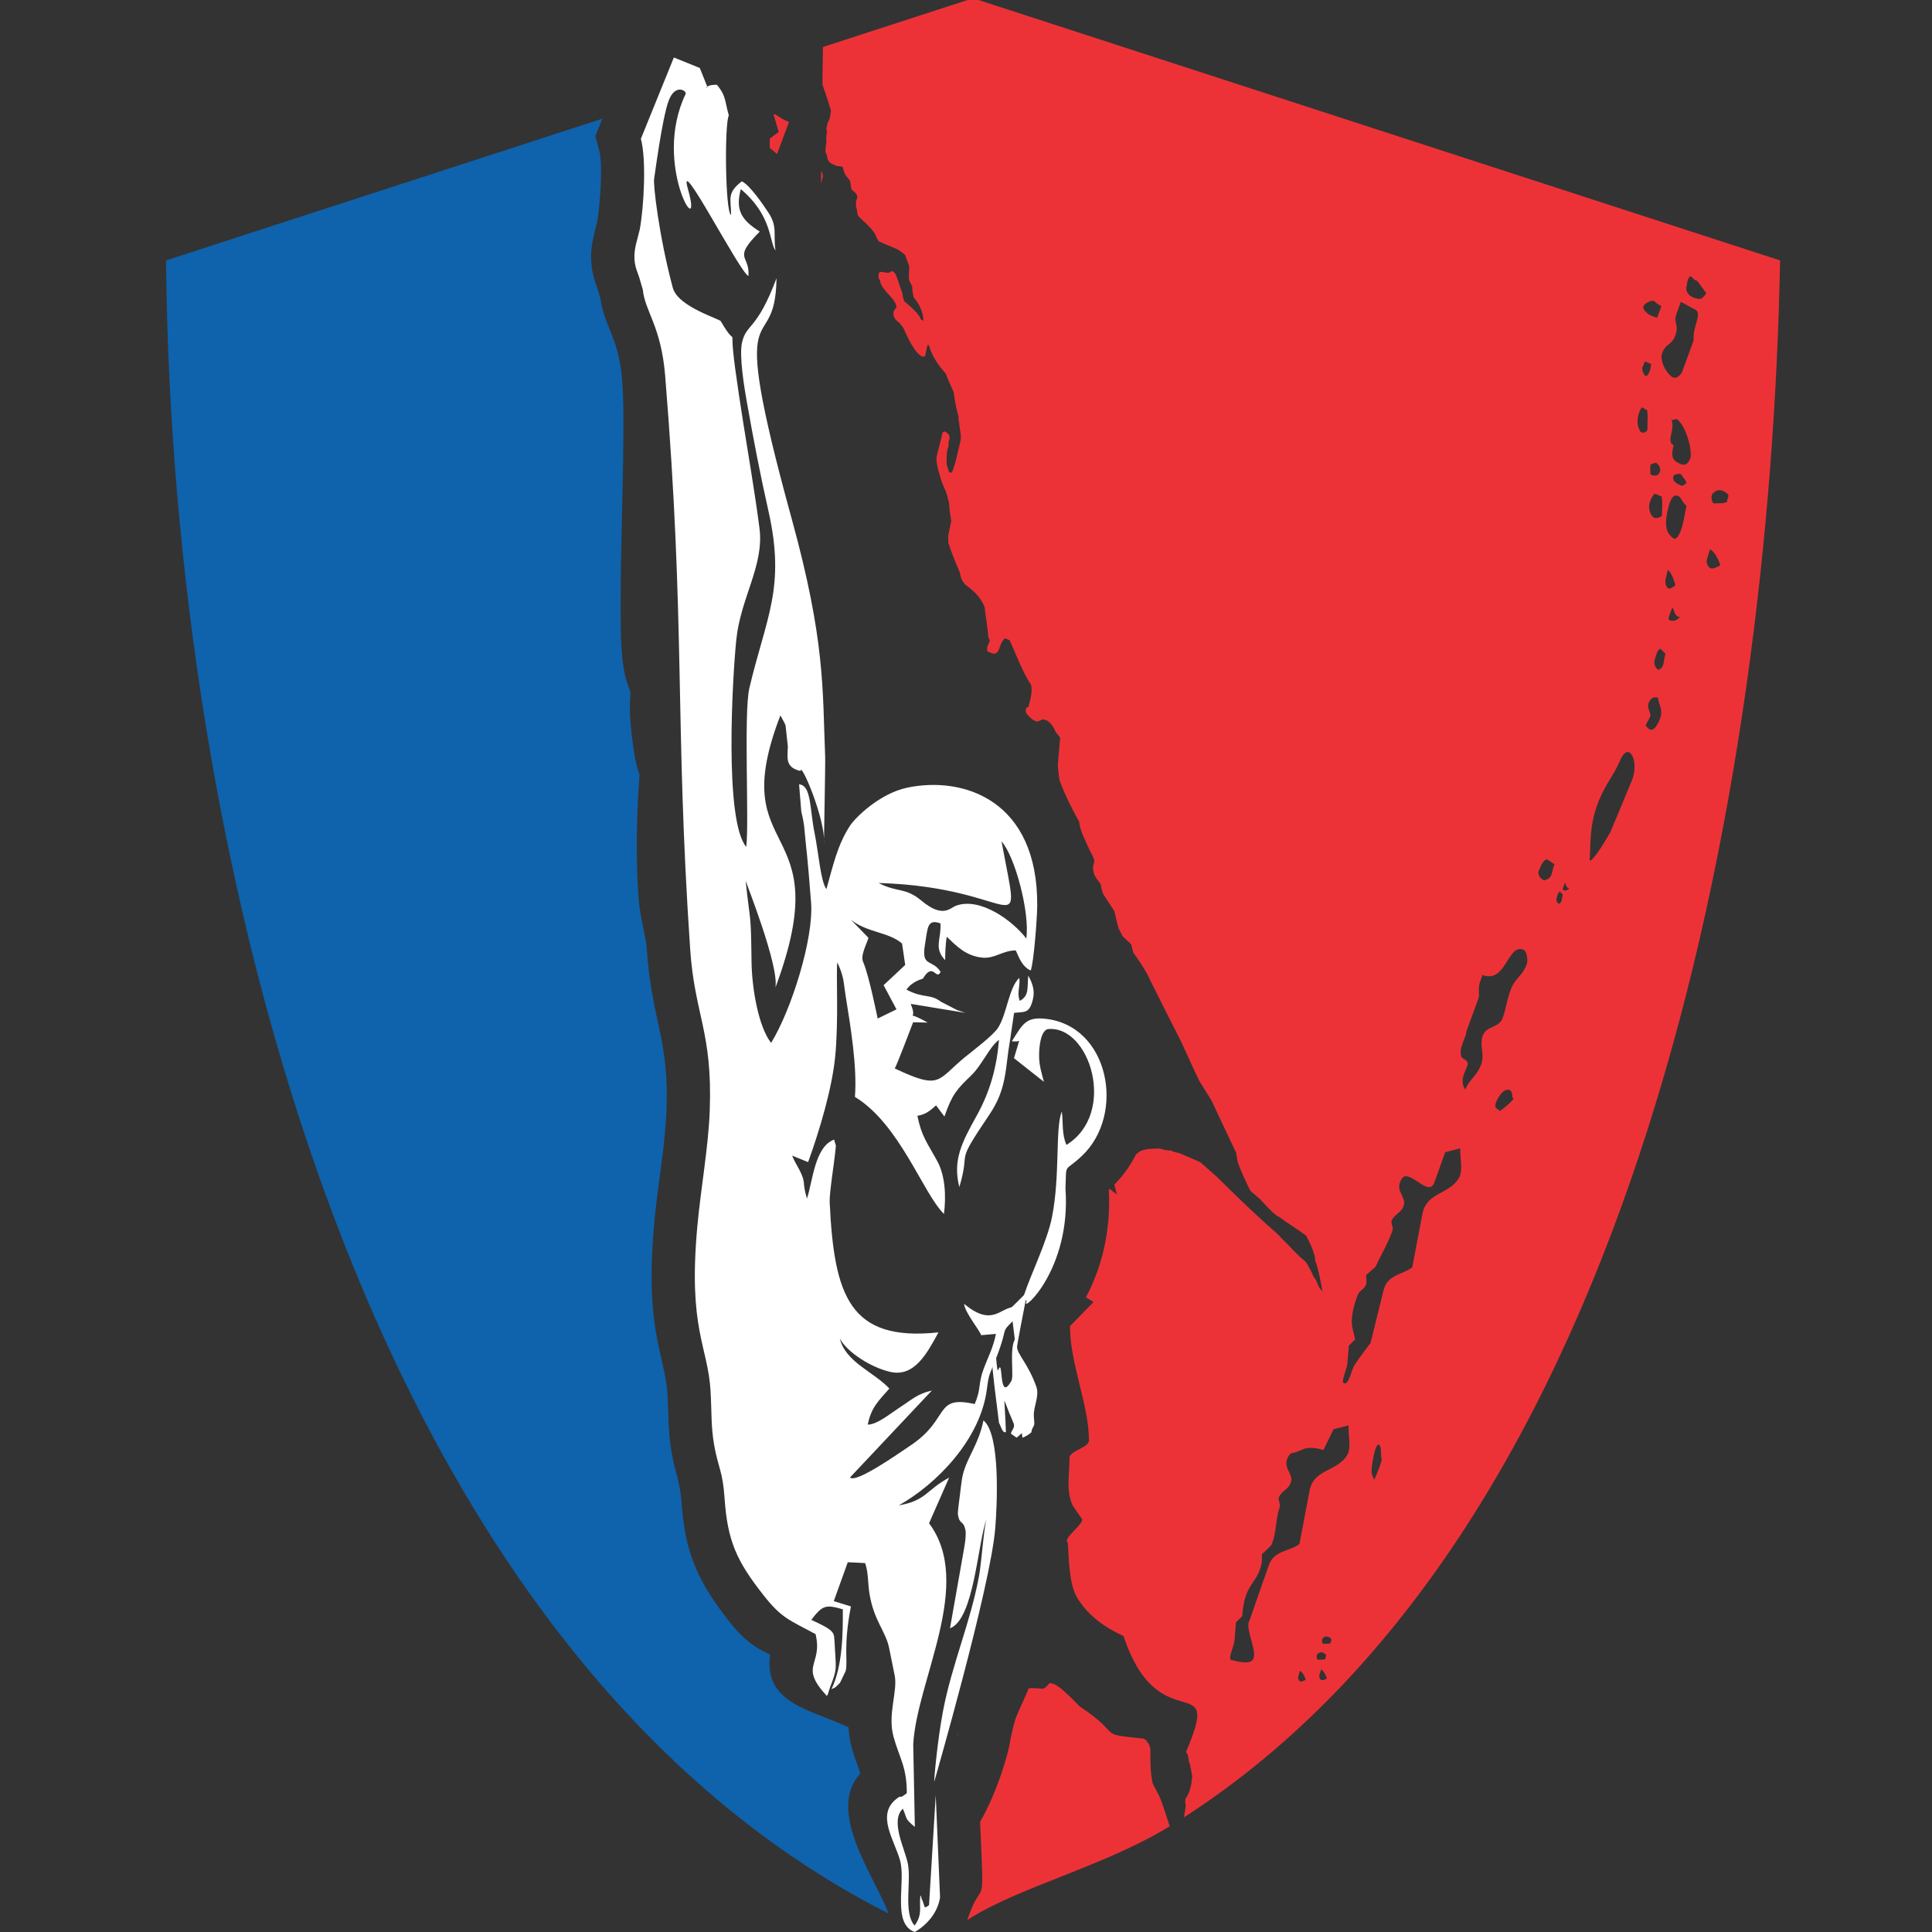 <?xml version="1.0" encoding="UTF-8"?>
<svg width="128px" height="128px" viewBox="0 0 128 128" version="1.1" xmlns="http://www.w3.org/2000/svg" xmlns:xlink="http://www.w3.org/1999/xlink">
    <rect x="0" y="0" width="128" height="128" fill="#333333" stroke="none"/>
    <title>favicon-volna</title>
    <g id="Page-1-v" stroke="none" stroke-width="1" fill="none" fill-rule="evenodd">
        <g id="favicon-volna">
            <rect id="Rectangle" x="0" y="0" width="128" height="128"></rect>
            <g id="logo" transform="translate(11, 0)">
                <path d="M67.445,120.4 C97.35,101.143 106.267,52.56 106.935,17.253 L53.826,0 L53.109,0 L43.521,3.114 L43.487,5.6 C43.734,6.27 44.019,7.211 44.051,7.309 C44.008,7.68 44.004,7.841 43.839,8.131 C43.808,8.267 43.777,8.399 43.746,8.532 C43.748,8.635 43.788,8.665 43.794,8.728 C43.758,8.941 43.714,9.168 43.755,9.357 C43.722,9.61 43.668,9.901 43.702,10.137 C43.719,10.139 43.731,10.141 43.744,10.142 C43.874,10.79 43.878,10.757 44.458,11.007 C44.577,11.007 44.762,11.001 44.844,11.085 C44.921,11.505 45.045,11.65 45.316,11.969 C45.347,12.057 45.384,12.449 45.416,12.549 C45.806,12.905 45.879,12.917 45.711,13.351 C45.716,13.512 45.722,13.616 45.702,13.737 C45.718,13.743 45.73,13.748 45.741,13.752 C45.771,13.919 45.797,14.081 45.824,14.242 C45.894,14.326 45.894,14.326 45.909,14.369 C46.276,14.713 47.006,15.331 47.077,15.775 C47.147,15.801 47.184,15.955 47.193,15.974 C47.66,16.2 48.117,16.354 48.537,16.562 C48.89,16.821 48.89,16.821 48.962,16.894 C49.051,17.136 49.14,17.375 49.23,17.613 C49.268,17.927 49.119,18.568 49.335,18.756 C49.342,18.857 49.388,18.879 49.425,18.919 C49.447,19.193 49.463,19.453 49.537,19.705 C49.962,20.203 50.16,20.725 50.182,21.253 C50.121,21.222 50.057,21.187 49.994,21.151 C49.982,20.87 49.208,20.205 48.943,19.988 C48.833,19.859 48.818,19.629 48.785,19.442 C48.669,19.099 48.552,18.755 48.433,18.41 C48.345,18.218 48.314,18.002 48.043,17.96 C47.915,18.199 47.516,17.976 47.289,18.019 C47.149,18.182 47.186,18.446 47.312,18.615 C47.369,19.232 48.499,19.883 48.377,20.414 C48.155,20.564 48.17,20.79 48.232,21.022 C48.247,21.031 48.261,21.04 48.272,21.049 C48.275,21.163 48.528,21.339 48.589,21.388 C48.678,21.501 48.766,21.615 48.851,21.726 C49.076,22.225 49.612,23.474 50.149,23.639 C50.198,23.628 50.245,23.611 50.291,23.594 C50.343,23.353 50.395,23.111 50.443,22.864 C50.472,22.848 50.472,22.848 50.539,22.87 C50.747,23.608 51.158,24.188 51.664,24.759 C51.821,25.201 52.001,25.565 52.185,25.98 C52.26,26.577 52.355,27.083 52.516,27.637 C52.512,27.729 52.507,27.823 52.504,27.912 C52.519,27.918 52.53,27.923 52.543,27.927 C52.555,28.387 52.737,28.888 52.622,29.272 C52.525,29.69 52.425,30.107 52.324,30.524 C52.242,30.804 52.167,31.09 52.045,31.324 C51.992,31.312 51.936,31.298 51.88,31.281 C51.826,31.112 51.772,30.94 51.714,30.767 C51.717,30.442 51.686,29.843 51.858,29.54 C51.735,29.228 52.189,28.884 51.598,28.588 C51.506,28.58 51.482,28.628 51.442,28.674 C51.397,28.865 51.353,29.057 51.309,29.249 C51.081,30.118 51.081,30.118 51.044,30.353 C51.018,30.776 51.271,31.486 51.374,31.87 C51.507,32.25 51.734,32.631 51.782,32.956 C51.887,33.292 51.899,33.498 51.908,33.789 C51.984,34.197 51.984,34.197 52.02,34.533 C51.955,34.853 51.889,35.173 51.82,35.488 C51.825,35.649 51.827,35.809 51.829,35.965 C52.063,36.664 52.304,37.274 52.589,37.92 C52.66,38.293 52.699,38.417 52.932,38.714 C53.569,39.183 53.943,39.548 54.231,40.203 C54.299,40.862 54.441,41.571 54.473,42.186 C54.512,42.276 54.547,42.361 54.582,42.447 C54.471,42.746 54.354,42.827 54.419,43.154 C54.798,43.298 54.848,43.397 55.089,43.2 C55.282,42.902 55.277,42.555 55.577,42.286 C55.682,42.329 55.787,42.373 55.888,42.415 C56.352,43.405 56.708,44.477 57.31,45.368 C57.431,45.892 57.239,46.391 57.134,46.825 C57.09,46.869 57.108,46.864 57.035,46.848 C56.806,47.193 57.111,47.4 57.388,47.657 C57.809,47.934 57.788,47.732 58.107,47.66 C58.572,47.71 58.798,48.187 58.949,48.506 C59.048,48.63 59.144,48.75 59.239,48.87 C59.191,49.465 59.139,50.056 59.087,50.646 C59.095,51.001 59.153,51.353 59.19,51.671 C59.541,52.638 60.004,53.56 60.498,54.441 C60.56,55.089 60.912,55.681 61.176,56.289 C61.311,56.552 61.446,56.793 61.511,57.03 C61.478,57.169 61.446,57.308 61.414,57.448 C61.419,57.958 61.589,58.143 61.915,58.551 C61.958,58.807 62.006,59.022 62.087,59.227 C62.338,59.61 62.586,59.992 62.834,60.374 C62.919,60.778 63.001,61.139 63.114,61.515 C63.335,61.94 63.335,61.94 63.356,62.012 C63.552,62.196 63.747,62.38 63.944,62.561 C63.991,62.745 64.037,62.929 64.084,63.114 C64.417,63.566 64.703,64.008 64.955,64.441 C65.724,65.987 66.495,67.53 67.265,69.038 C67.946,70.509 68.021,70.715 68.456,71.612 C68.726,72.044 68.996,72.476 69.262,72.906 C69.807,74.064 70.352,75.218 70.894,76.371 C70.93,76.582 70.966,76.792 71.003,77 C71.249,77.665 71.541,78.299 71.844,78.899 C72.053,79.081 72.263,79.259 72.469,79.435 C72.747,79.722 73.414,80.498 73.743,80.622 C74.354,81.07 74.966,81.442 75.54,81.868 C75.81,82.391 76.146,83.087 76.142,83.582 C76.26,83.627 76.61,85.458 76.61,85.529 C76.287,85.308 76.301,84.863 76.037,84.604 C75.919,84.328 75.714,83.886 75.487,83.58 C74.904,83.121 74.413,82.525 73.839,81.97 C73.813,81.9 73.663,81.794 73.564,81.688 C72.229,80.527 70.937,79.272 69.653,77.997 C69.275,77.664 68.896,77.331 68.519,76.995 C68.055,76.796 67.587,76.592 67.119,76.389 C66.974,76.353 66.72,76.329 66.569,76.211 C66.427,76.271 65.995,76.134 65.846,76.096 C64.65,76.087 64.529,76.261 64.264,76.486 C63.9,77.209 63.423,77.885 62.829,78.483 L62.996,79.142 L62.527,78.772 C62.506,78.791 62.484,78.81 62.463,78.829 C62.589,81.227 62.135,83.643 61.031,85.784 C61.002,85.84 60.973,85.895 60.943,85.951 L61.449,86.262 L59.893,87.856 C59.865,90.218 61.122,93.05 61.146,95.346 C61.258,95.945 59.755,96.096 59.857,96.65 C59.858,97.727 59.62,98.681 60.045,99.695 C60.295,100.085 60.295,100.085 60.657,100.598 C60.972,100.854 59.405,101.912 59.721,102.169 C59.83,102.232 59.696,104.687 60.334,105.796 C61.35,107.564 63.286,108.29 63.437,108.398 C65.803,115.478 70.028,110.334 67.592,116.031 C67.591,116.057 67.59,116.079 67.589,116.101 C67.778,116.276 67.72,116.709 67.834,116.861 C67.886,117.135 67.938,117.405 67.99,117.675 C67.93,118.266 67.859,118.739 67.535,119.182 C67.514,119.341 67.525,119.481 67.563,119.609 L67.445,120.4 Z M75.141,111.394 C75.041,111.35 74.977,111.184 75.014,111.063 L75.014,111.063 L75.123,110.698 L75.123,110.698 C75.322,110.787 75.449,111.119 75.513,111.284 C75.376,111.362 75.24,111.438 75.141,111.394 Z M76.542,111.307 C76.442,111.263 76.379,111.097 76.415,110.975 L76.415,110.975 L76.524,110.611 L76.524,110.611 C76.724,110.699 76.85,111.031 76.914,111.197 C76.778,111.274 76.642,111.351 76.542,111.307 Z M76.658,109.95 L76.305,109.96 L76.305,109.96 C76.242,109.902 76.194,109.694 76.275,109.602 C76.516,109.326 76.771,109.559 76.835,109.617 C76.899,109.675 76.819,109.767 76.802,109.917 L76.802,109.917 L76.658,109.95 Z M77.008,108.9 L76.656,108.909 L76.656,108.909 C76.592,108.85 76.545,108.642 76.625,108.551 C76.866,108.275 77.122,108.508 77.185,108.566 C77.249,108.624 77.169,108.716 77.152,108.866 L77.152,108.866 L77.008,108.9 Z M80.537,96.631 C80.464,96.552 80.544,95.902 80.397,95.742 C80.178,95.505 79.972,96.511 79.892,97.162 C79.811,97.813 79.984,97.755 80.031,98.051 C80.13,97.913 80.61,96.711 80.537,96.631 Z M72.677,102.908 L73.219,102.386 C73.597,101.577 73.477,100.717 73.787,99.838 C73.855,99.645 73.651,99.373 73.732,99.192 C73.936,98.735 74.428,98.662 74.543,98.136 C74.636,97.71 74.208,97.377 74.224,96.932 C74.235,96.635 74.429,96.286 74.609,96.264 C75.267,96.188 75.361,95.68 76.682,96.065 L77.348,94.691 L78.345,94.436 C78.318,95.086 78.543,95.902 78.263,96.388 C77.615,97.513 76.042,97.297 75.765,98.755 L75.091,102.29 C74.457,102.799 73.414,102.694 73.064,103.694 L71.787,107.348 C71.434,107.834 72.348,109.426 72.013,109.945 C71.768,110.324 70.91,110.049 70.585,109.984 C70.315,109.929 70.754,109.11 70.791,108.663 L70.888,107.483 L71.305,107.072 C71.455,104.825 72.268,105.03 72.58,103.598 C72.627,103.386 72.595,103.153 72.603,102.933 C72.603,102.933 72.603,102.933 72.603,102.933 L72.677,102.908 Z M79.512,84.477 L80.127,83.931 C80.506,83.122 80.953,82.386 81.263,81.507 C81.331,81.313 81.127,81.042 81.208,80.86 C81.411,80.404 81.904,80.331 82.018,79.805 C82.111,79.379 81.684,79.046 81.7,78.601 C81.711,78.303 81.903,77.955 82.084,77.934 C82.744,77.855 83.694,79.274 84.035,78.325 L84.749,76.335 L85.747,76.08 C85.719,76.73 85.945,77.545 85.665,78.032 C85.016,79.156 83.518,78.965 83.24,80.423 L82.566,83.959 C81.932,84.468 80.927,84.419 80.664,85.486 L79.805,88.967 C79.453,89.453 79.084,89.91 78.748,90.429 C78.503,90.809 78.386,91.718 78.061,91.653 C77.79,91.598 78.229,90.779 78.267,90.332 L78.364,89.151 L78.781,88.741 C78.707,88.313 78.532,87.907 78.559,87.458 C78.595,86.87 78.756,86.288 78.958,85.784 C79.079,85.485 79.364,85.437 79.489,85.143 C79.568,84.956 79.504,84.698 79.512,84.477 C79.512,84.477 79.512,84.477 79.512,84.477 Z M89.257,72.758 C89.126,72.71 89.269,72.318 89.008,72.222 C88.615,72.079 88.245,72.685 88.102,73.078 C87.959,73.471 88.268,73.435 88.351,73.614 C88.53,73.531 89.388,72.806 89.257,72.758 Z M86.143,68.36 C86.43,67.575 86.764,66.658 86.955,66.135 C87.051,65.873 86.885,65.516 87.076,64.992 C87.124,64.861 87.171,64.73 87.219,64.6 C88.79,65.173 88.865,62.53 89.912,62.912 C90.173,63.008 90.244,63.627 90.148,63.888 C89.862,64.674 89.374,64.793 89.087,65.578 C88.8,66.363 88.788,66.804 88.549,67.458 C88.31,68.112 87.477,67.957 87.238,68.611 C86.999,69.266 87.379,69.849 87.14,70.504 C86.853,71.289 86.317,71.538 86.078,72.193 C85.698,71.609 86.02,71.133 86.211,70.61 C86.355,70.217 85.914,70.205 85.831,70.026 C85.582,69.49 86.178,68.669 86.143,68.36 Z M91.317,58.329 C91.127,58.271 90.817,57.992 90.956,57.671 C91.163,57.188 91.232,57.027 91.491,56.925 C91.491,56.925 91.989,57.262 91.989,57.262 C91.782,57.745 91.902,57.964 91.575,58.227 L91.575,58.227 L91.575,58.227 L91.317,58.329 Z M92.273,59.883 C92.197,59.849 92.073,59.687 92.129,59.501 C92.212,59.221 92.239,59.128 92.343,59.069 C92.343,59.069 92.543,59.264 92.543,59.264 C92.46,59.544 92.508,59.671 92.377,59.824 L92.377,59.824 L92.377,59.824 L92.273,59.883 Z M92.893,58.832 C92.741,58.777 92.749,58.522 92.672,58.494 C92.645,58.57 92.617,58.646 92.59,58.722 C92.534,58.873 92.506,58.949 92.582,58.977 C92.734,59.032 92.838,58.985 92.969,58.86 C92.969,58.86 92.893,58.832 92.893,58.832 Z M97.113,51.717 C96.592,52.97 95.995,54.403 95.697,55.12 C95.697,55.12 94.559,57.138 94.317,57.007 C94.402,55.736 94.29,54.579 94.961,52.968 C95.408,51.893 95.949,51.308 96.322,50.412 C96.918,48.98 97.636,50.463 97.113,51.717 Z M98.026,48.056 L98.313,47.516 L98.313,47.516 C98.457,47.245 98.029,46.934 98.268,46.483 C98.411,46.213 98.59,46.156 98.851,46.222 C98.874,46.738 99.302,47.05 98.872,47.86 C98.729,48.13 98.586,48.4 98.324,48.335 C98.193,48.302 98.026,48.056 98.026,48.056 Z M98.876,44.379 C98.746,44.32 98.532,44.041 98.627,43.719 C98.771,43.237 98.818,43.076 98.997,42.974 C98.997,42.974 99.342,43.311 99.342,43.311 C99.198,43.794 99.282,44.013 99.055,44.276 L99.055,44.276 L99.055,44.276 L98.876,44.379 Z M100.167,40.845 C99.905,40.749 99.917,40.309 99.786,40.261 C99.739,40.392 99.691,40.522 99.643,40.654 C99.547,40.915 99.5,41.046 99.63,41.094 C99.892,41.19 100.071,41.106 100.298,40.892 C100.298,40.892 100.167,40.845 100.167,40.845 Z M99.514,38.966 C99.383,38.89 99.3,38.603 99.348,38.394 L99.348,38.394 L99.491,37.764 L99.491,37.764 C99.753,37.917 99.919,38.49 100.003,38.777 C99.824,38.91 99.645,39.043 99.514,38.966 Z M102.317,37.641 C102.138,37.562 102.025,37.265 102.09,37.048 L102.09,37.048 L102.286,36.396 L102.286,36.396 C102.642,36.554 102.869,37.148 102.982,37.444 C102.739,37.583 102.495,37.721 102.317,37.641 Z M99.132,33.254 L99.109,34.151 L99.109,34.151 C98.998,34.309 98.621,34.413 98.466,34.201 C98.001,33.566 98.446,32.934 98.557,32.776 C98.668,32.619 98.823,32.831 99.089,32.884 L99.089,32.884 L99.132,33.254 Z M100.26,32.904 C99.737,32.55 99.546,33.52 99.45,34.005 C99.259,34.975 99.473,35.394 99.866,35.66 C100.127,35.837 100.401,35.198 100.545,34.47 C100.64,33.986 100.64,33.986 100.736,33.501 C100.474,33.324 100.391,32.993 100.26,32.904 Z M103.151,33.334 L102.521,33.35 L102.521,33.35 C102.406,33.246 102.322,32.874 102.466,32.709 C102.897,32.217 103.355,32.633 103.469,32.737 C103.583,32.841 103.439,33.005 103.41,33.274 L103.41,33.274 L103.151,33.334 Z M101.014,30.269 C101.075,29.485 100.576,28.012 100.052,27.75 C100.052,27.75 99.874,27.864 99.743,27.798 C99.992,28.535 99.36,29.236 99.884,29.499 C99.645,30.398 99.907,30.529 100.3,30.726 C100.692,30.922 100.919,30.629 101.014,30.269 Z M100.662,31.826 L100.365,31.421 L100.365,31.421 C100.234,31.373 99.925,31.408 99.877,31.539 C99.733,31.932 100.257,32.123 100.388,32.171 C100.519,32.219 100.567,32.088 100.745,32.005 L100.745,32.005 L100.662,31.826 Z M98.33,30.947 L98.348,31.42 L98.348,31.42 C98.433,31.503 98.722,31.558 98.841,31.446 C99.197,31.111 98.857,30.778 98.772,30.695 C98.687,30.612 98.568,30.723 98.364,30.752 L98.364,30.752 L98.33,30.947 Z M98.162,27.558 L98.143,28.493 L98.143,28.493 C98.058,28.658 97.769,28.766 97.65,28.546 C97.294,27.883 97.634,27.225 97.72,27.06 C97.805,26.895 97.924,27.116 98.128,27.172 L98.128,27.172 L98.162,27.558 Z M97.96,23.941 C97.921,24.161 97.809,24.352 97.809,24.352 C97.77,24.573 97.95,24.882 98.022,24.911 C98.169,24.971 98.319,24.559 98.339,24.449 C98.359,24.338 98.378,24.228 98.398,24.118 C98.179,24.029 98.179,24.029 97.96,23.941 Z M99.074,20.273 C98.812,20.177 98.598,19.95 98.598,19.95 C98.336,19.855 97.931,20.152 97.883,20.283 C97.788,20.545 98.263,20.867 98.394,20.915 C98.526,20.962 98.657,21.01 98.787,21.058 C98.931,20.665 98.931,20.665 99.074,20.273 Z M101.457,18.621 C101.064,18.478 101.243,18.395 100.981,18.299 C100.755,18.513 100.79,18.823 100.742,18.953 C100.647,19.215 100.813,19.572 101.205,19.716 C101.729,19.907 101.777,19.776 102.051,19.431 L102.051,19.431 L101.457,18.621 Z M100.36,20 C100.491,20.048 101.097,20.418 101.228,20.466 C101.883,20.705 101.108,21.609 101.214,22.537 C100.927,23.323 100.592,24.239 100.449,24.632 C100.401,24.762 100.127,25.107 99.866,25.012 C99.473,24.868 98.926,23.927 99.118,23.404 C99.357,22.749 99.749,22.892 99.988,22.238 C100.275,21.452 99.834,21.44 100.073,20.786 C100.073,20.786 100.36,20 100.36,20 Z" id="Fill-12" fill="#ED3237"></path>
                <path d="M28.912,7.861 L0,17.253 C0.346,56.599 12.839,109.03 47.877,126.78 C46.924,124.28 43.714,119.993 46.002,117.498 C45.836,116.955 45.606,116.431 45.439,115.828 C45.31,115.359 45.241,114.895 45.215,114.429 C42.649,113.247 39.569,112.835 40.027,109.619 C39.932,109.578 39.837,109.535 39.743,109.489 C38.736,109.002 38.008,108.314 37.323,107.442 C35.221,104.764 34.378,102.871 34.147,99.441 C34.07,98.29 33.708,97.422 33.506,96.297 C33.26,94.925 33.299,93.69 33.217,92.319 C33.187,91.811 33.104,91.327 32.996,90.831 C32.736,89.632 32.462,88.532 32.321,87.3 C32.081,85.226 32.158,83.099 32.346,81.024 C32.572,78.518 33.071,75.979 33.161,73.474 C33.234,71.491 33.082,69.976 32.66,68.055 C32.286,66.357 31.987,64.818 31.869,63.07 C31.791,61.922 31.406,60.798 31.313,59.581 C31.117,57.029 31.172,54.101 31.355,51.543 L31.371,51.321 C31.049,50.458 30.95,49.452 30.84,48.536 C30.731,47.626 30.688,46.735 30.784,45.898 L30.569,45.29 C30.113,44.002 30.127,41.827 30.12,40.45 C30.109,38.253 30.168,36.05 30.217,33.854 C30.254,32.177 30.293,30.499 30.301,28.821 C30.307,27.605 30.314,26.339 30.215,25.127 C30.143,24.238 29.988,23.42 29.684,22.582 C29.399,21.793 29.052,21.081 28.865,20.25 C28.831,20.096 28.802,19.942 28.779,19.786 L28.731,19.624 C28.697,19.508 28.667,19.389 28.631,19.274 C28.473,18.778 28.323,18.434 28.237,17.89 C28.028,16.556 28.299,15.83 28.581,14.62 C28.756,13.589 28.953,10.872 28.701,9.964 L28.44,9.025 L28.912,7.861 Z" id="Fill-13" fill="#0F62AC"></path>
                <path d="M41.272,8.091 C41.153,8.029 41.003,7.962 40.815,7.868 C40.641,7.749 40.458,7.643 40.275,7.535 C40.275,7.575 40.274,7.616 40.272,7.657 L40.59,8.743 L39.999,9.181 C40.001,9.389 40.001,9.597 40.001,9.805 C40.165,9.926 40.324,10.061 40.478,10.205 L41.272,8.091 Z" id="Fill-14" fill="#ED3237"></path>
                <path d="M43.396,12.17 L43.532,11.627 C43.524,11.624 43.512,11.619 43.5,11.615 C43.497,11.488 43.464,11.402 43.407,11.338 L43.396,12.17 Z" id="Fill-15" fill="#ED3237"></path>
                <path d="M52.419,115.067 L52.475,114.804 L52.453,114.792 C52.441,114.883 52.43,114.975 52.419,115.067" id="Fill-16" fill="#ED3237"></path>
                <path d="M53.081,127.212 C56.349,125.06 62.147,123.666 66.494,120.995 C66.286,120.346 66.091,119.687 65.818,119.024 C65.668,118.736 65.517,118.448 65.367,118.159 C65.199,117.38 65.215,116.669 65.219,115.86 C65.177,115.727 65.13,115.492 64.969,115.378 C64.97,115.356 64.967,115.332 64.964,115.308 C64.916,115.294 64.872,115.247 64.737,115.184 C61.495,114.848 63.544,115.053 60.544,113.066 C60.34,112.86 60.137,112.654 59.933,112.448 C59.602,112.17 59.001,111.477 58.527,111.521 C58.246,111.816 58.218,111.972 57.747,111.836 C57.744,111.85 57.742,111.861 57.74,111.871 C57.558,111.844 57.287,111.802 57.141,111.882 C56.88,112.568 56.523,113.225 56.271,113.892 C56.107,114.489 56.107,114.489 55.949,115.206 C55.874,115.995 55.056,118.786 53.935,120.693 C54.21,127.204 54.162,124.028 53.081,127.212" id="Fill-17" fill="#ED3237"></path>
                <path d="M47.209,58.5 C48.497,59.17 48.937,58.746 50.068,59.686 C51.469,60.851 51.938,60.156 52.328,60.01 C53.91,59.416 56.067,60.965 56.995,62.179 C57.237,60.491 56.268,56.78 55.354,55.74 C56.685,62.974 56.703,58.781 47.209,58.5 Z M50.896,118.039 C50.872,117.983 51.097,115.377 51.469,113.406 C52.058,110.279 53.29,107.529 53.863,104.416 C54.036,103.473 54.187,101.077 54.378,100.6 C53.768,102.161 53.56,107.277 51.939,107.88 L52.873,102.589 C52.916,102.272 52.96,102.117 52.974,101.804 C52.98,101.648 52.991,101.494 52.959,101.352 C52.808,100.672 52.592,101.074 52.465,100.352 C52.443,100.226 52.525,99.586 52.549,99.423 C52.618,98.948 52.688,98.116 52.796,97.682 C53.092,96.506 53.837,95.696 54.156,94.105 C55.299,95.03 55.061,99.749 54.936,101.267 C54.615,105.173 50.898,118.042 50.896,118.039 Z M56.999,86.264 C57.042,86.117 56.784,85.987 56.845,85.798 C57.267,84.492 58.381,82.238 58.698,80.635 C59.251,77.846 58.897,74.698 59.35,73.643 C59.445,74.409 59.336,75.107 59.653,75.854 C63.057,73.746 61.183,67.838 58.386,68.186 C57.913,68.377 57.847,69.453 57.843,69.893 C57.836,70.616 58.03,71.149 58.162,71.673 L56.18,70.107 L56.525,68.954 C56.377,69.033 56.079,68.984 56.035,68.987 C56.728,67.91 56.926,67.373 58.186,67.49 C62.499,67.889 63.597,73.823 60.687,76.574 C59.469,77.725 59.661,76.954 59.59,78.748 C59.974,84.119 56.66,86.995 56.999,86.264 Z M31.591,19.199 L31.477,18.813 C31.42,18.62 31.415,18.583 31.359,18.407 C31.232,18.008 31.125,17.822 31.066,17.446 C30.936,16.62 31.192,16.043 31.388,15.192 C31.67,13.633 31.827,10.522 31.459,9.198 L33.645,3.808 L35.363,4.504 L35.861,5.75 C35.824,6.014 35.597,5.602 36.494,5.617 C37.12,6.354 37.024,6.755 37.287,7.647 C36.992,8.187 37.046,14.051 37.433,14.246 C37.453,13.214 37.101,12.811 38.15,12.013 C38.687,12.274 39.525,13.512 39.893,14.06 C40.542,15.025 40.212,15.536 40.38,16.598 C39.952,16.017 40.179,14.298 38.079,12.529 C37.711,13.937 38.121,14.571 39.336,15.344 C37.48,17.204 38.699,16.855 38.586,18.284 C38.047,18.119 33.813,9.851 34.58,12.538 C35.662,16.331 32.161,10.951 34.421,6.234 C34.527,6.013 33.736,5.518 33.306,6.658 C32.856,7.853 32.359,11.775 32.339,11.84 C32.258,12.113 32.64,15.578 33.574,19.065 C33.922,20.364 36.822,21.16 36.765,21.3 C37.994,23.417 37.235,20.927 37.71,24.436 C37.872,25.628 38.044,26.75 38.234,27.958 C38.617,30.386 39.011,32.627 39.317,34.992 C39.638,37.468 38.072,39.581 37.783,42.374 C37.518,44.937 36.98,54.381 38.439,56.107 C38.645,54.639 38.26,47.235 38.648,45.586 C39.751,40.902 41.065,38.965 39.909,33.845 C39.362,31.422 38.913,29.087 38.46,26.514 C38.321,25.725 37.959,23.569 38.161,22.69 C38.456,21.411 39.131,21.935 40.446,18.435 C40.367,24.119 37.004,18.2 41.443,34.336 C43.683,42.478 43.488,45.635 43.669,50.128 C43.691,50.676 43.572,56.178 43.594,55.846 C43.692,54.297 42.042,50.39 42.035,51.082 C41.046,50.841 41.158,50.288 41.198,49.462 L41.044,48.056 C41.023,48.004 41.001,47.955 40.977,47.903 L40.703,47.398 C36.943,57.138 44.628,54.032 40.373,65.432 C40.634,64.002 38.401,58.41 38.399,58.352 C38.719,61.329 38.747,60.276 38.791,63.714 C38.814,65.472 39.243,68.009 40.087,69.094 C41.426,66.928 42.921,62.175 42.736,59.791 C42.629,58.398 42.523,57.119 42.373,55.742 C42.276,54.852 42.316,54.695 42.089,53.782 L41.941,51.964 C42.769,52.028 42.645,53.631 42.966,55.185 C43.23,56.465 43.366,58.404 43.752,58.905 C44.186,57.373 44.474,56.007 45.301,54.726 C45.667,54.159 47.284,52.569 49.106,52.185 C52.814,51.402 57.792,52.997 57.718,60.049 C57.71,60.832 57.492,63.784 57.287,64.299 C56.759,64.064 56.54,63.526 56.297,62.967 C55.429,62.968 54.901,63.53 54.074,63.445 C52.987,63.333 52.355,62.665 51.726,62.063 C51.627,62.642 51.628,63.163 51.619,63.614 C50.843,62.79 51.369,62.266 51.308,61.175 C50.43,60.87 50.47,61.43 50.278,62.602 C50.03,64.115 50.762,63.511 51.318,64.388 C51.014,65.01 50.837,63.677 50.148,64.833 C50.126,64.869 49.475,64.971 49.055,65.566 C50.207,66.172 50.618,65.816 51.342,66.369 L52.409,66.919 L52.962,67.104 L49.337,66.51 C49.894,67.869 48.721,66.776 50.464,67.75 L49.498,67.728 C49.48,67.755 48.37,70.722 48.275,70.785 C51.367,72.245 51.052,71.568 52.959,70.016 C53.425,69.636 54.807,68.597 55.13,68.084 C55.719,67.149 55.84,65.419 56.532,64.786 C56.604,65.377 56.351,65.796 56.567,66.311 C57.222,65.945 57.036,65.413 57.128,64.641 C57.382,65.097 57.579,65.599 57.435,66.198 C57.2,67.178 56.885,67.022 56.185,67.105 L55.921,68.897 C55.585,70.771 55.737,72.083 54.566,73.82 C52.141,77.415 53.366,75.939 52.559,78.645 C52.101,76.855 52.738,75.664 53.714,73.906 C54.617,72.278 55.04,70.666 55.185,68.893 C54.553,69.349 54.07,70.553 53.34,71.256 C52.376,72.187 52.093,72.487 51.57,73.973 L51.015,73.234 C50.608,73.603 50.32,73.835 49.779,73.926 C50.062,75.323 50.454,75.742 51.106,76.946 C51.627,77.909 51.687,79.262 51.54,80.427 C50.14,79.053 48.616,74.482 45.641,72.672 C45.797,70.689 45.355,68.033 45.032,66.019 C44.878,65.06 44.928,64.79 44.545,63.916 C44.53,63.881 44.498,63.817 44.473,63.768 C44.384,64.449 44.576,67.651 44.326,70.071 C44.108,72.174 43.305,74.873 42.54,76.993 L41.481,76.564 C41.719,77.195 42.262,77.792 42.269,78.512 C42.278,78.577 42.31,78.797 42.32,78.845 C42.33,78.89 42.347,78.973 42.359,79.025 L42.463,79.409 C42.847,78.277 42.968,75.975 44.265,75.5 C44.42,76.133 44.392,75.635 44.328,76.407 C44.292,76.835 43.941,79.079 43.967,79.632 C44.262,85.852 45.275,88.903 51.176,88.273 C50.424,89.655 49.587,91.242 48.005,90.896 C46.721,90.615 45.12,89.587 44.639,88.682 C45.029,90.262 46.896,90.889 47.922,91.995 C47.2,92.822 46.732,93.219 46.489,94.383 C47.092,94.398 48.025,93.624 48.555,93.284 C49.416,92.729 49.77,92.344 50.738,92.126 L45.314,97.887 C45.716,98.301 48.671,96.196 49.297,95.784 C51.981,94.016 50.84,92.412 53.573,93.021 C54.014,92.014 53.799,91.694 54.153,90.735 C54.482,89.844 54.783,89.346 54.985,88.374 L54.003,88.459 C53.943,88.193 52.879,86.89 52.88,86.385 C55.135,88.276 55.434,85.931 56.831,86.788 C54.945,88.72 56.018,87.363 54.989,90.008 C54.561,91.108 54.524,90.94 54.382,92.046 C53.951,95.398 51.002,98.364 48.547,99.733 C50.371,99.427 50.373,98.698 51.882,97.897 L50.552,100.921 C53.555,104.916 49.729,111.332 49.504,115.566 L49.611,121.04 C48.888,120.446 49.125,120.497 48.815,119.83 C47.951,120.646 48.971,122.519 49.155,123.508 C49.377,124.697 48.843,126.755 49.596,127.573 C50.132,126.83 49.891,126.419 49.976,125.573 C50.005,125.63 50.054,125.665 50.043,125.751 C50.34,126.384 50.147,126.499 50.551,126.223 L50.995,118.937 L51.281,125.712 C51.12,126.723 50.431,127.517 49.607,128 C48.075,127.465 49.025,124.724 48.636,123.278 C48.276,121.937 47.013,120.225 48.409,119.167 C48.88,118.81 48.393,119.322 49.078,118.806 C49.08,117.047 48.595,116.497 48.199,115.065 C47.785,113.566 48.497,112.038 48.271,110.984 L47.907,109.186 C47.68,108.056 46.886,107.379 46.598,105.542 C46.491,104.857 46.535,104.157 46.315,103.558 L45.167,103.501 L44.241,106.078 L45.376,106.432 C44.854,109.102 45.192,110.075 45.026,110.713 L44.657,111.482 C44.617,111.529 44.579,111.564 44.536,111.607 C44.218,111.913 44.372,111.762 44.088,111.91 C44.835,110.361 44.845,108.177 44.84,106.62 C43.729,106.308 43.512,106.316 42.752,107.317 C43.832,107.832 44.227,108.017 44.267,108.468 C44.271,108.512 44.29,108.717 44.292,108.777 C44.371,110.575 44.513,110.456 44.004,111.76 L43.844,112.258 C43.836,112.273 43.807,112.33 43.776,112.356 C41.895,110.319 43.535,110.364 43.034,108.264 C41.27,107.312 40.788,107.218 39.575,105.674 C37.827,103.448 37.197,102.123 37.004,99.249 C36.886,97.49 36.581,97.222 36.324,95.792 C36.094,94.504 36.159,93.557 36.075,92.149 C35.897,89.155 34.583,88.074 35.197,81.282 C35.427,78.742 35.934,76.01 36.022,73.578 C36.213,68.331 35.023,67.269 34.725,62.876 C33.694,47.651 34.428,41.567 33.069,24.894 C32.8,21.599 31.724,20.626 31.591,19.199 Z M48.763,62.513 C47.885,61.739 46.427,61.793 45.366,60.926 L46.536,62.132 C46.427,62.547 45.982,63.305 46.189,63.741 C46.581,64.636 47.15,67.5 47.149,67.482 L48.395,66.872 L47.541,65.272 L48.972,63.931 L48.763,62.513 Z" id="Fill-18" fill="#FFFFFF"></path>
                <path d="M57.067,85.57 C56.757,87.155 56.386,89.085 56.384,89.24 C56.378,89.703 57.121,90.355 57.657,91.866 C57.881,92.497 57.469,93.148 57.493,93.809 C57.509,94.236 57.586,94.329 57.429,94.581 C57.372,94.674 57.349,94.788 57.325,94.905 C57.145,95.052 56.952,95.17 56.75,95.253 C56.717,95.158 56.706,95.045 56.711,94.962 C56.569,95.021 56.466,95.193 56.348,95.247 C56.23,95.17 56.113,95.089 55.997,95.003 C55.91,94.856 56.279,94.636 56.16,94.313 C56.06,94.044 55.962,93.844 55.852,93.58 C55.742,93.318 55.659,93.047 55.54,92.792 L55.615,94.149 L55.644,94.89 C55.607,94.873 55.529,94.932 55.433,94.789 C55.337,94.646 55.223,94.301 55.187,94.272 C55.036,93.052 54.696,90.494 54.737,90.174 C54.77,89.923 54.802,89.625 54.883,89.383 C54.982,89.084 55.024,91.051 55.139,90.754 C55.489,89.853 55.141,93.024 56.008,91.484 C56.186,91.168 55.872,89.419 56.227,88.761 C56.251,88.715 55.955,86.68 55.993,86.643 C56.28,86.363 56.565,86.085 56.845,85.798 L57.067,85.57 Z" id="Fill-19" fill="#FFFFFF"></path>
            </g>
        </g>
    </g>
</svg>